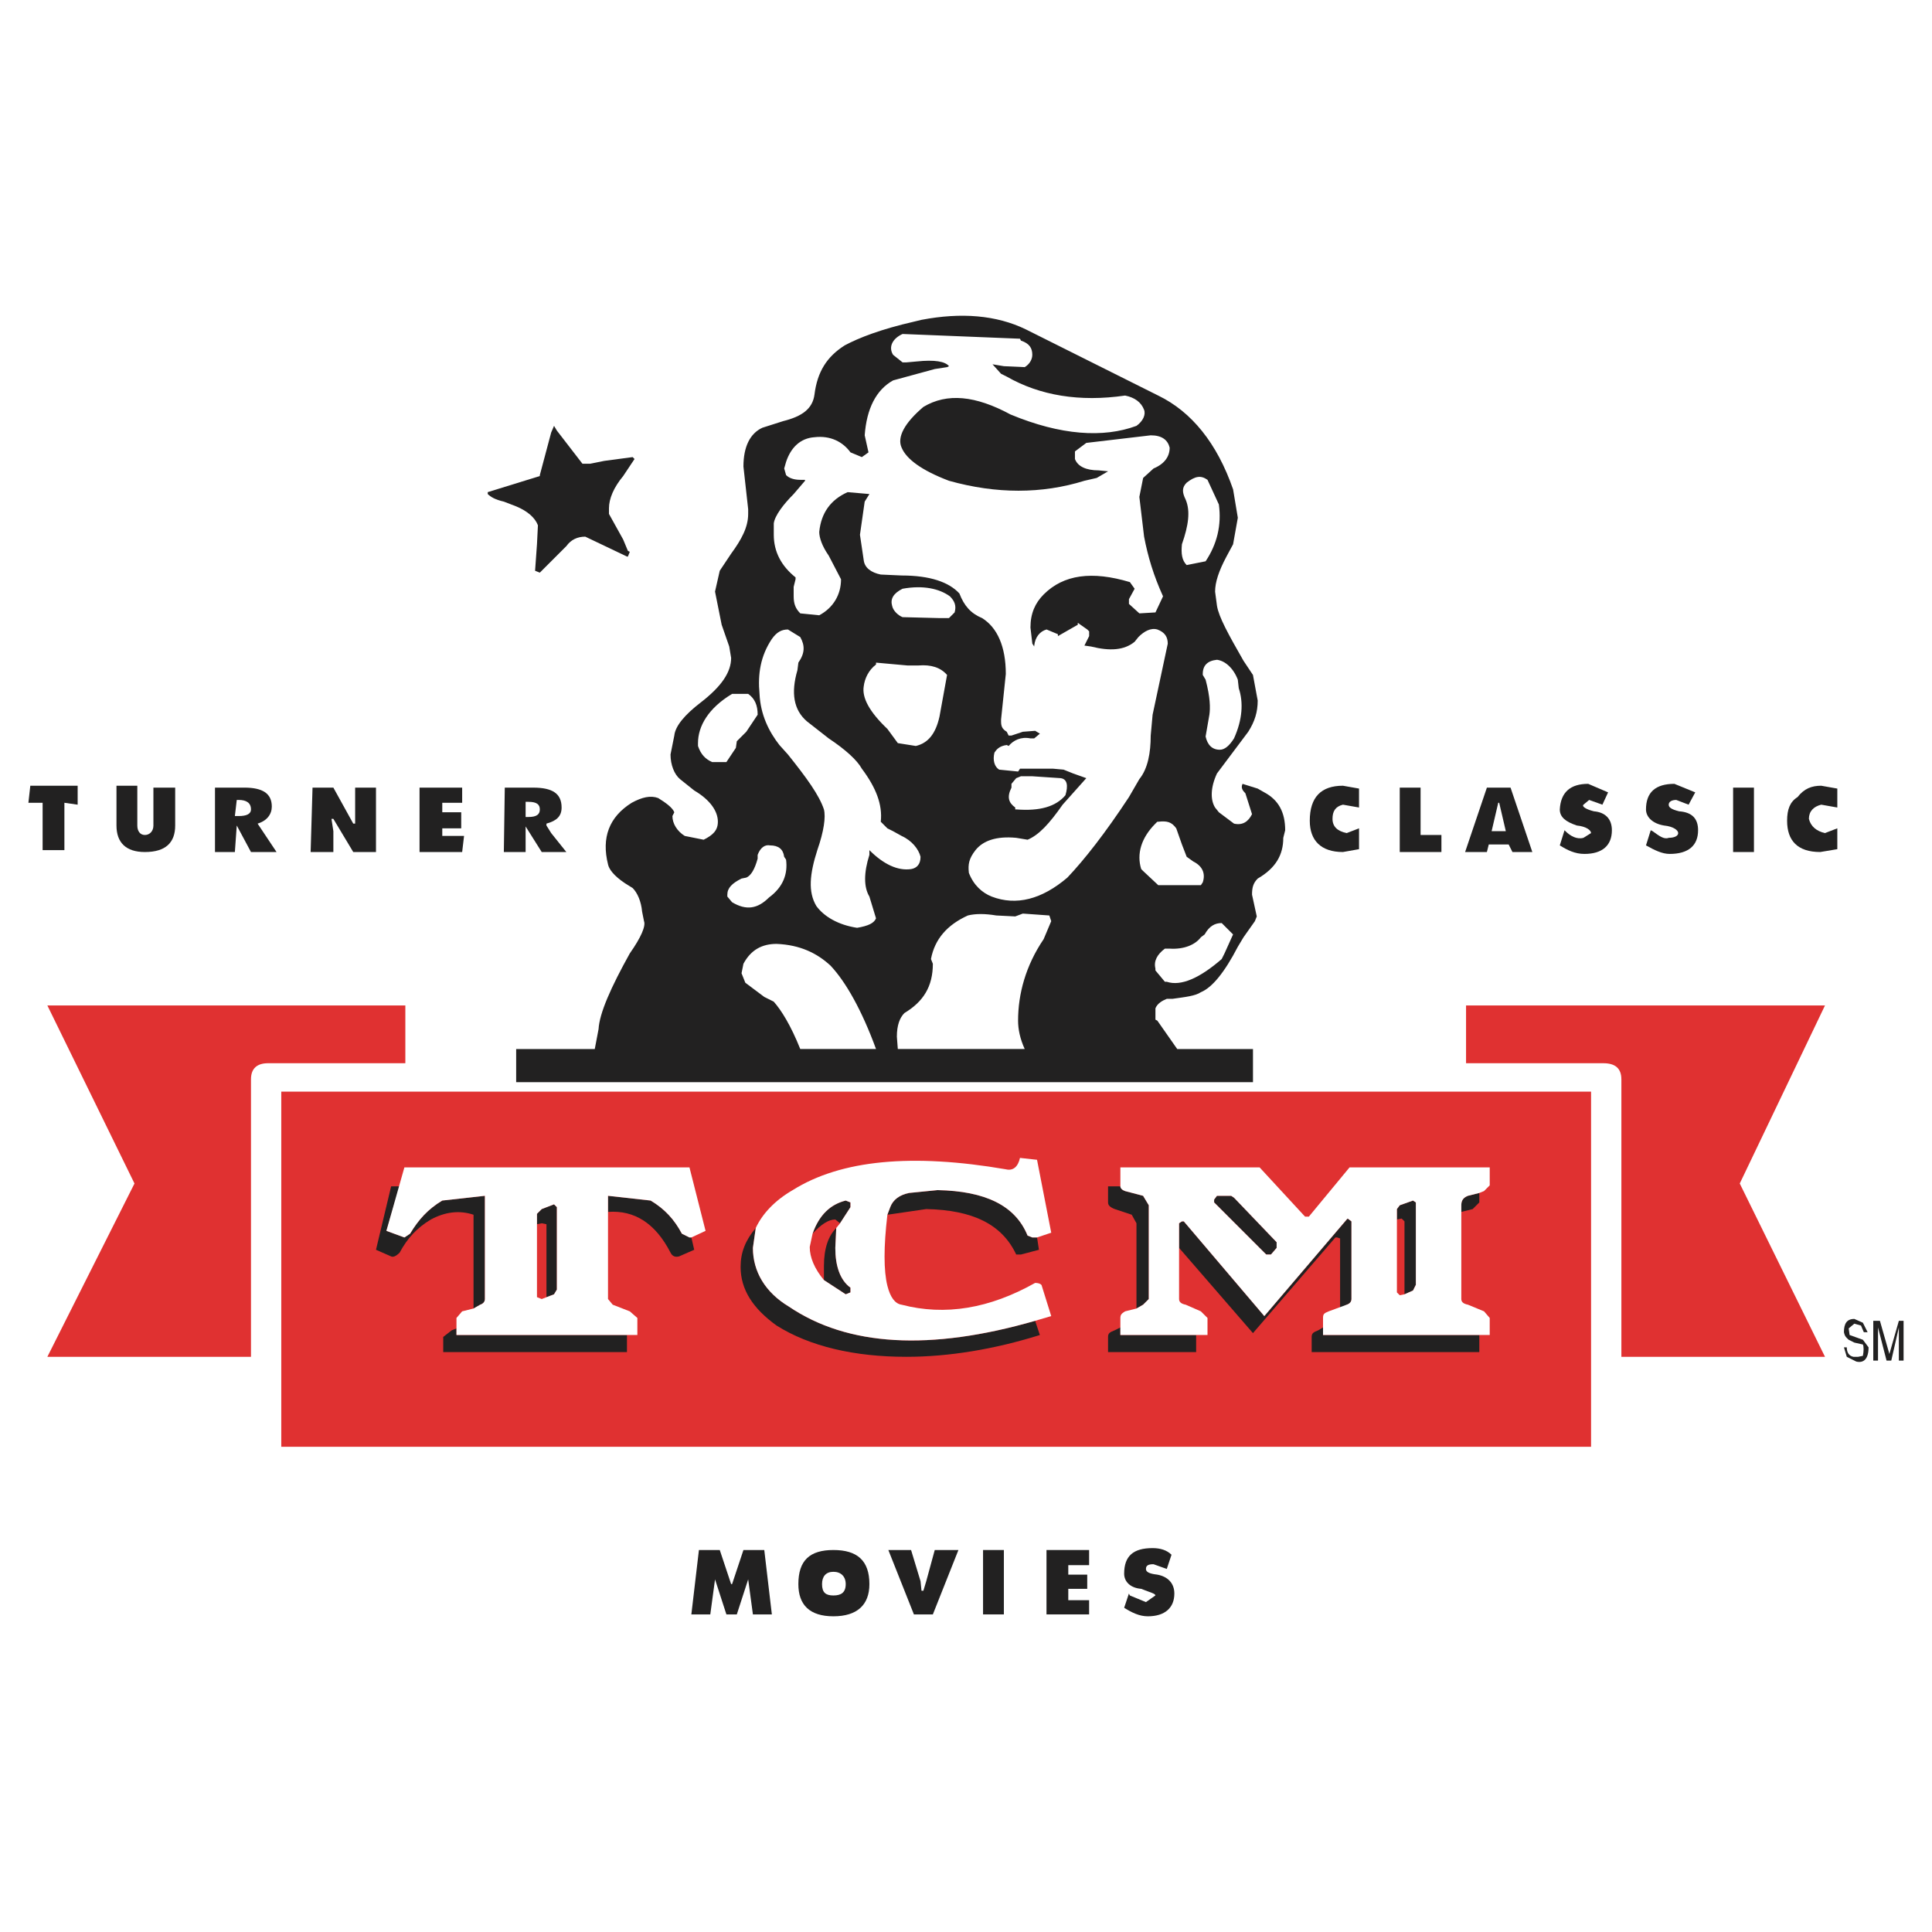 <?xml version="1.0" encoding="utf-8"?>
<!-- Generator: Adobe Illustrator 13.0.0, SVG Export Plug-In . SVG Version: 6.00 Build 14948)  -->
<!DOCTYPE svg PUBLIC "-//W3C//DTD SVG 1.0//EN" "http://www.w3.org/TR/2001/REC-SVG-20010904/DTD/svg10.dtd">
<svg version="1.0" id="Layer_1" xmlns="http://www.w3.org/2000/svg" xmlns:xlink="http://www.w3.org/1999/xlink" x="0px" y="0px"
	 width="192.756px" height="192.756px" viewBox="0 0 192.756 192.756" enable-background="new 0 0 192.756 192.756"
	 xml:space="preserve">
<g>
	<polygon fill-rule="evenodd" clip-rule="evenodd" fill="#FFFFFF" points="0,0 192.756,0 192.756,192.756 0,192.756 0,0 	"/>
	<polygon fill-rule="evenodd" clip-rule="evenodd" fill="#E03131" points="28.063,108.912 158.74,108.912 158.74,144.346 
		28.063,144.346 28.063,108.912 	"/>
	<path fill-rule="evenodd" clip-rule="evenodd" fill="#E03131" d="M26.74,106.078h13.701v-5.764H4.725l8.693,17.764l-8.693,17.291
		H25.04v-27.686C25.04,106.551,25.701,106.078,26.74,106.078L26.74,106.078z"/>
	<path fill-rule="evenodd" clip-rule="evenodd" fill="#E03131" d="M159.969,106.078h-13.701v-5.764h35.812l-8.504,17.764
		l8.504,17.291h-20.315v-27.686C161.764,106.551,161.103,106.078,159.969,106.078L159.969,106.078z"/>
	<path fill-rule="evenodd" clip-rule="evenodd" fill="#222121" d="M147.591,133.195H132v-0.756l-0.473,0.283
		c-0.473,0.189-0.661,0.283-0.661,0.662v1.512h16.725V133.195L147.591,133.195z"/>
	<polygon fill-rule="evenodd" clip-rule="evenodd" fill="#222121" points="127.37,123.936 123.118,119.494 122.835,119.307 
		121.417,119.307 121.134,119.684 121.134,119.967 126.331,125.164 126.803,125.164 127.37,124.502 127.37,123.936 	"/>
	<path fill-rule="evenodd" clip-rule="evenodd" fill="#222121" d="M145.795,120.25v0.662l1.134-0.283l0.662-0.662v-0.945
		l-1.134,0.285C145.984,119.494,145.795,119.779,145.795,120.25L145.795,120.25z"/>
	<polygon fill-rule="evenodd" clip-rule="evenodd" fill="#222121" points="140.977,119.779 139.653,120.25 139.37,120.629 
		139.37,121.668 139.843,121.574 140.126,121.857 140.126,129.133 140.977,128.754 141.26,128.188 141.26,119.967 140.977,119.779 	
		"/>
	<path fill-rule="evenodd" clip-rule="evenodd" fill="#222121" d="M110.551,118.361v1.605c0,0.283,0.189,0.473,0.662,0.662
		l1.7,0.566l0.473,0.852v8.504l0.661-0.379l0.567-0.566v-9.355l-0.567-0.943l-1.795-0.473c-0.283-0.096-0.473-0.283-0.473-0.473
		H110.551L110.551,118.361z"/>
	<path fill-rule="evenodd" clip-rule="evenodd" fill="#222121" d="M125.008,133.006l8.221-9.543h0.189l0.283,0.096v6.992
		l0.661-0.379c0.283-0.094,0.473-0.283,0.473-0.566v-7.748l-0.378-0.283l-0.095,0.094l-8.221,9.639l-8.031-9.449h-0.189
		l-0.283,0.189v2.455L125.008,133.006L125.008,133.006z"/>
	<path fill-rule="evenodd" clip-rule="evenodd" fill="#222121" d="M119.339,133.195h-7.56v-0.756l-0.566,0.283
		c-0.473,0.189-0.662,0.283-0.662,0.662v1.512h8.788V133.195L119.339,133.195z"/>
	<path fill-rule="evenodd" clip-rule="evenodd" fill="#FFFFFF" d="M112.252,118.834l1.795,0.473l0.567,0.943v9.355l-0.567,0.566
		l-0.661,0.379l-1.134,0.283c-0.283,0.188-0.473,0.283-0.473,0.66v1.701h8.693v-1.701l-0.661-0.66l-1.513-0.662
		c-0.472-0.094-0.661-0.283-0.661-0.566v-7.559l0.283-0.189h0.189l8.031,9.449l8.221-9.639l0.095-0.094l0.378,0.283v7.748
		c0,0.283-0.189,0.473-0.473,0.566l-1.795,0.662c-0.473,0.188-0.567,0.283-0.567,0.66v1.701h16.63v-1.701l-0.567-0.66l-1.605-0.662
		c-0.473-0.094-0.662-0.283-0.662-0.566v-9.355c0-0.471,0.189-0.756,0.662-0.943l1.134-0.285l0.472-0.188l0.567-0.568v-1.795
		h-13.984l-4.062,4.914h-0.378l-4.536-4.914h-13.89v1.891C111.779,118.551,111.969,118.738,112.252,118.834L112.252,118.834z
		 M127.37,124.502l-0.567,0.662h-0.472l-5.197-5.197v-0.283l0.283-0.377h1.418l0.283,0.188l4.252,4.441V124.502L127.37,124.502z
		 M141.26,119.967v8.221l-0.283,0.566l-0.851,0.379l-0.473,0.094l-0.283-0.283v-8.314l0.283-0.379l1.323-0.471L141.26,119.967
		L141.26,119.967z"/>
	<path fill-rule="evenodd" clip-rule="evenodd" fill="#222121" d="M82.205,127.715l2.173,1.418l0.473-0.189v-0.473
		c-1.04-0.756-1.512-2.172-1.512-3.969l0.094-1.984c-0.756,0.756-1.229,1.984-1.229,3.781V127.715L82.205,127.715z"/>
	<path fill-rule="evenodd" clip-rule="evenodd" fill="#222121" d="M78.709,130.361c-2.362-1.418-3.591-3.496-3.591-5.859
		l0.284-1.984c-1.04,1.229-1.512,2.457-1.512,3.875c0,2.268,1.228,4.158,3.59,5.857c3.307,2.08,7.748,3.119,12.945,3.119
		c4.252,0,8.788-0.756,13.323-2.174l-0.473-1.416C92.788,134.803,84.567,134.33,78.709,130.361L78.709,130.361z"/>
	<path fill-rule="evenodd" clip-rule="evenodd" fill="#222121" d="M102.52,123.273c-1.229-3.023-4.252-4.439-8.976-4.535
		l-2.834,0.283c-0.945,0.189-1.606,0.662-1.89,1.418l-0.284,0.756l3.875-0.566c4.63,0.094,7.559,1.512,8.976,4.535h0.473
		l1.795-0.473l-0.188-1.229h-0.473L102.52,123.273L102.52,123.273z"/>
	<path fill-rule="evenodd" clip-rule="evenodd" fill="#222121" d="M84.378,119.779c-1.512,0.377-2.646,1.416-3.307,3.307
		c0.851-0.945,1.606-1.418,2.268-1.418l0.472,0.379l1.04-1.607v-0.473L84.378,119.779L84.378,119.779z"/>
	<path fill-rule="evenodd" clip-rule="evenodd" fill="#FFFFFF" d="M100.347,116.66c-9.354-1.605-16.441-0.945-21.26,2.078
		c-1.795,1.041-3.024,2.363-3.685,3.779l-0.284,1.984c0,2.363,1.229,4.441,3.591,5.859c5.858,3.969,14.079,4.441,24.566,1.418
		l1.606-0.473l-0.944-3.023c0-0.096-0.189-0.285-0.662-0.285c-4.535,2.553-8.976,3.309-13.323,2.174
		c-0.661-0.094-1.134-0.756-1.417-1.889c-0.377-1.514-0.377-3.875,0-7.088l0.284-0.756c0.284-0.756,0.945-1.229,1.89-1.418
		l2.834-0.283c4.724,0.096,7.748,1.512,8.976,4.535l0.473,0.189h0.473l1.417-0.473l-1.417-7.275l-1.701-0.188
		C101.575,116.377,101.103,116.85,100.347,116.66L100.347,116.66z M83.811,122.047l-0.378,0.471l-0.094,1.984
		c0,1.797,0.472,3.213,1.512,3.969v0.473l-0.473,0.189l-2.173-1.418c-0.945-1.133-1.417-2.268-1.417-3.307l0.283-1.322
		c0.662-1.891,1.795-2.93,3.307-3.307l0.473,0.188v0.473L83.811,122.047L83.811,122.047z"/>
	<path fill-rule="evenodd" clip-rule="evenodd" fill="#222121" d="M39.024,118.361l-1.512,6.33l1.512,0.662
		c0.188,0.094,0.472,0,0.85-0.379c0.756-1.416,1.701-2.457,3.118-3.307c1.417-0.756,2.835-0.945,4.252-0.473v9.355l0.662-0.379
		c0.283-0.094,0.472-0.283,0.472-0.566v-10.299l-4.252,0.473c-1.417,0.85-2.362,1.889-3.212,3.307l-0.567,0.377l-1.795-0.66
		l1.323-4.441H39.024L39.024,118.361z"/>
	<polygon fill-rule="evenodd" clip-rule="evenodd" fill="#222121" points="62.551,133.195 45.543,133.195 45.543,132.535 
		45.071,132.723 44.221,133.385 44.221,134.896 62.551,134.896 62.551,133.195 	"/>
	<path fill-rule="evenodd" clip-rule="evenodd" fill="#222121" d="M68.032,123.086c-0.756-1.418-1.701-2.457-3.118-3.307
		l-4.252-0.473v1.605c2.646-0.189,4.724,1.135,6.236,4.062c0.189,0.379,0.473,0.473,0.851,0.379l1.512-0.662l-0.283-1.229h-0.189
		L68.032,123.086L68.032,123.086z"/>
	<polygon fill-rule="evenodd" clip-rule="evenodd" fill="#222121" points="55.276,120.156 54.047,120.629 53.575,121.102 
		53.575,122.141 54.047,122.047 54.52,122.141 54.52,129.416 55.276,129.133 55.559,128.66 55.559,120.439 55.276,120.156 	"/>
	<path fill-rule="evenodd" clip-rule="evenodd" fill="#FFFFFF" d="M68.032,123.086l0.756,0.377h0.189l1.417-0.66l-1.606-6.332
		H40.346l-1.795,6.332l1.795,0.66l0.567-0.377c0.85-1.418,1.795-2.457,3.212-3.307l4.252-0.473v10.299
		c0,0.283-0.189,0.473-0.472,0.566l-0.662,0.379l-1.134,0.283l-0.567,0.66v1.701H63.59v-1.701l-0.755-0.66l-1.701-0.662
		l-0.472-0.566v-10.299l4.252,0.473C66.331,120.629,67.275,121.668,68.032,123.086L68.032,123.086z M55.559,120.439v8.221
		l-0.283,0.473l-1.229,0.473l-0.473-0.189v-8.314l0.473-0.473l1.229-0.473L55.559,120.439L55.559,120.439z"/>
	<path fill-rule="evenodd" clip-rule="evenodd" fill="#222121" d="M83.149,156.818c0.756,0,1.229,0.473,1.229,1.229
		c0,0.85-0.472,1.133-1.229,1.133c-0.755,0-1.134-0.283-1.134-1.133C82.016,157.291,82.394,156.818,83.149,156.818L83.149,156.818z
		 M83.149,154.645c-2.362,0-3.496,1.039-3.496,3.402c0,2.078,1.134,3.211,3.496,3.211c2.363,0,3.591-1.133,3.591-3.211
		C86.74,155.684,85.512,154.645,83.149,154.645L83.149,154.645z"/>
	<polygon fill-rule="evenodd" clip-rule="evenodd" fill="#222121" points="108.661,154.645 104.409,154.645 104.409,161.07 
		108.661,161.07 108.661,159.652 106.583,159.652 106.583,158.518 108.473,158.518 108.473,157.102 106.583,157.102 
		106.583,156.156 108.661,156.156 108.661,154.645 	"/>
	<path fill-rule="evenodd" clip-rule="evenodd" fill="#222121" d="M114.992,154.455c-1.89,0-2.835,0.756-2.835,2.551
		c0,0.756,0.567,1.418,1.701,1.512c0.944,0.379,1.417,0.473,1.417,0.662l-0.944,0.662l-1.606-0.662l-0.095-0.189l-0.473,1.418
		c0.756,0.473,1.512,0.85,2.362,0.85c1.701,0,2.646-0.85,2.646-2.268c0-1.039-0.661-1.699-1.7-1.889
		c-0.851-0.096-1.134-0.283-1.134-0.568c0-0.377,0.283-0.471,0.756-0.471l1.322,0.471l0.473-1.416
		C116.409,154.645,115.748,154.455,114.992,154.455L114.992,154.455z"/>
	<polygon fill-rule="evenodd" clip-rule="evenodd" fill="#222121" points="73.04,158.047 72.945,158.047 71.811,154.645 
		69.732,154.645 68.977,161.07 70.866,161.07 71.339,157.574 72.473,161.07 73.512,161.07 74.646,157.574 75.118,161.07 
		77.008,161.07 76.252,154.645 74.173,154.645 73.04,158.047 	"/>
	<polygon fill-rule="evenodd" clip-rule="evenodd" fill="#222121" points="88.63,154.645 91.181,161.07 93.071,161.07 
		95.622,154.645 93.26,154.645 92.41,157.762 92.126,158.707 91.937,158.707 91.843,157.762 90.898,154.645 88.63,154.645 	"/>
	<polygon fill-rule="evenodd" clip-rule="evenodd" fill="#222121" points="98.079,161.07 100.157,161.07 100.157,154.645 
		98.079,154.645 98.079,161.07 	"/>
	<polygon fill-rule="evenodd" clip-rule="evenodd" fill="#222121" points="2.834,80.093 4.252,80.093 4.252,84.818 6.425,84.818 
		6.425,80.093 7.748,80.283 7.748,78.393 3.024,78.393 2.834,80.093 	"/>
	<path fill-rule="evenodd" clip-rule="evenodd" fill="#222121" d="M15.307,82.361c0,0.567-0.378,0.945-0.851,0.945
		c-0.472,0-0.756-0.378-0.756-0.945v-3.968h-2.079v3.968c0,1.701,0.945,2.646,2.834,2.646c2.079,0,3.024-0.945,3.024-2.646v-3.779
		h-2.173V82.361L15.307,82.361z"/>
	<path fill-rule="evenodd" clip-rule="evenodd" fill="#222121" d="M25.701,82.172c0.944-0.283,1.417-0.945,1.417-1.701
		c0-1.323-0.945-1.89-2.74-1.89h-2.929v6.425h1.984l0.189-2.646l1.417,2.646h2.551L25.701,82.172L25.701,82.172z M23.622,79.81
		h0.189c0.756,0,1.229,0.283,1.229,0.945c0,0.472-0.473,0.662-1.229,0.662h-0.378L23.622,79.81L23.622,79.81z"/>
	<polygon fill-rule="evenodd" clip-rule="evenodd" fill="#222121" points="30.992,85.007 33.26,85.007 33.26,82.928 33.071,81.7 
		33.26,81.7 35.244,85.007 37.512,85.007 37.512,78.582 35.433,78.582 35.433,82.172 35.244,82.172 33.26,78.582 31.181,78.582 
		30.992,85.007 	"/>
	<polygon fill-rule="evenodd" clip-rule="evenodd" fill="#222121" points="46.11,78.582 41.858,78.582 41.858,85.007 46.11,85.007 
		46.299,83.4 44.126,83.4 44.126,82.645 46.016,82.645 46.016,81.038 44.126,81.038 44.126,80.093 46.11,80.093 46.11,78.582 	"/>
	<path fill-rule="evenodd" clip-rule="evenodd" fill="#222121" d="M52.441,79.999h0.284c0.85,0,1.134,0.284,1.134,0.756
		s-0.284,0.756-1.134,0.756h-0.284V79.999L52.441,79.999z M50.268,85.007h2.173v-2.551l1.606,2.551h2.457l-1.512-1.89l-0.473-0.756
		v-0.189c1.04-0.283,1.512-0.755,1.512-1.606c0-1.417-0.945-1.984-2.834-1.984h-2.835L50.268,85.007L50.268,85.007z"/>
	<path fill-rule="evenodd" clip-rule="evenodd" fill="#222121" d="M135.591,78.676l-1.606-0.284c-2.173,0-3.308,1.134-3.308,3.496
		c0,1.984,1.135,3.118,3.308,3.118l1.606-0.284v-2.079l-1.229,0.473c-0.944-0.189-1.417-0.662-1.417-1.417s0.283-1.229,1.039-1.417
		l1.606,0.283V78.676L135.591,78.676z"/>
	<polygon fill-rule="evenodd" clip-rule="evenodd" fill="#222121" points="139.653,85.007 143.811,85.007 143.811,83.306 
		141.732,83.306 141.732,78.582 139.653,78.582 139.653,85.007 	"/>
	<path fill-rule="evenodd" clip-rule="evenodd" fill="#222121" d="M164.221,84.345c0.851,0.473,1.606,0.851,2.362,0.851
		c1.89,0,2.835-0.851,2.835-2.362c0-1.134-0.567-1.795-1.891-1.89c-0.756-0.189-1.039-0.378-1.039-0.661
		c0-0.284,0.283-0.473,0.756-0.473l1.229,0.473l0.661-1.229l-2.079-0.85c-1.889,0-2.834,0.85-2.834,2.551
		c0,0.756,0.661,1.417,1.795,1.606c0.945,0.095,1.418,0.473,1.418,0.756c0,0.283-0.379,0.472-0.945,0.472
		c-0.473,0.189-0.945-0.189-1.606-0.661l-0.188-0.095L164.221,84.345L164.221,84.345z"/>
	<polygon fill-rule="evenodd" clip-rule="evenodd" fill="#222121" points="172.913,78.582 174.992,78.582 174.992,85.007 
		172.913,85.007 172.913,78.582 	"/>
	<path fill-rule="evenodd" clip-rule="evenodd" fill="#222121" d="M157.984,83.589c-0.661,0.189-1.323-0.189-1.795-0.661
		l-0.095-0.095l-0.473,1.512c0.756,0.473,1.512,0.851,2.457,0.851c1.795,0,2.74-0.851,2.74-2.362c0-1.134-0.662-1.795-1.796-1.89
		c-0.756-0.189-1.228-0.473-1.039-0.661l0.566-0.473l1.323,0.473l0.567-1.229l-1.984-0.85c-1.796,0-2.74,0.85-2.835,2.551
		c0,0.756,0.567,1.229,1.701,1.606c0.944,0.095,1.417,0.473,1.417,0.756L157.984,83.589L157.984,83.589z"/>
	<path fill-rule="evenodd" clip-rule="evenodd" fill="#222121" d="M183.308,78.676l-1.606-0.284c-0.945,0-1.701,0.284-2.362,1.134
		c-0.756,0.473-1.04,1.229-1.04,2.362c0,1.984,1.04,3.118,3.308,3.118l1.701-0.284v-2.079l-1.229,0.473
		c-0.851-0.189-1.418-0.662-1.606-1.417c0-0.756,0.473-1.229,1.229-1.417l1.606,0.283V78.676L183.308,78.676z"/>
	<path fill-rule="evenodd" clip-rule="evenodd" fill="#222121" d="M148.347,78.582l-2.173,6.425h2.173l0.188-0.756h1.984
		l0.378,0.756h1.984l-2.173-6.425H148.347L148.347,78.582z M148.819,82.928l0.661-2.835h0.095l0.661,2.835H148.819L148.819,82.928z"
		/>
	<path fill-rule="evenodd" clip-rule="evenodd" fill="#222121" d="M183.969,132.912c0-0.85,0.283-1.322,1.039-1.322l0.851,0.377
		l0.473,0.945h-0.378l-0.284-0.662l-0.661-0.188l-0.566,0.473l0.094,0.66l1.323,0.473l0.567,0.756c0,1.135-0.473,1.605-1.229,1.418
		l-0.945-0.473l-0.283-0.945h0.283c0,0.473,0.189,0.85,0.661,0.945h0.473l0.473-0.096c0.095-0.471,0.095-0.943,0-1.133l-0.851-0.189
		l-0.566-0.283C184.252,133.479,184.062,133.385,183.969,132.912L183.969,132.912z"/>
	<polygon fill-rule="evenodd" clip-rule="evenodd" fill="#222121" points="189.921,135.746 189.449,135.746 189.449,132.439 
		188.693,135.746 188.221,135.746 187.37,132.439 187.37,135.746 186.897,135.746 186.897,131.779 187.56,131.779 188.504,135.086 
		189.449,131.779 189.921,131.779 189.921,135.746 	"/>
	<path fill-rule="evenodd" clip-rule="evenodd" fill="#222121" d="M51.496,50.519c1.134,0.472,1.89,1.134,2.173,1.89l-0.095,1.89
		l-0.189,2.646l0.473,0.189l2.646-2.646c0.473-0.662,1.134-0.945,1.89-0.945l4.158,1.984h0.094l0.189-0.472l-0.189-0.095
		l-0.472-1.134l-1.417-2.551v-0.567c0-0.945,0.473-2.079,1.417-3.212l1.134-1.701l-0.189-0.189l-2.834,0.378l-1.417,0.283H58.11
		l-2.551-3.307l-0.283-0.473l-0.284,0.662L53.858,47.4v0.095l-5.197,1.606v0.189c0.283,0.284,0.756,0.567,1.606,0.756L51.496,50.519
		L51.496,50.519z"/>
	<path fill-rule="evenodd" clip-rule="evenodd" fill="#FFFFFF" d="M73.04,69.228c-2.362,1.417-3.402,3.212-3.402,4.913v0.284
		c0.284,0.85,0.756,1.323,1.417,1.606h1.417l0.945-1.417l0.094-0.662l0.945-0.945l1.134-1.701c0-0.945-0.284-1.606-0.945-2.079
		H73.04L73.04,69.228z"/>
	<path fill-rule="evenodd" clip-rule="evenodd" fill="#FFFFFF" d="M78.236,85.479c-0.094-0.756-0.567-1.134-1.417-1.134
		c-0.472-0.094-0.945,0.189-1.228,0.945v0.378c-0.284,1.039-0.662,1.701-1.134,1.889l-0.473,0.095
		c-0.945,0.473-1.417,0.945-1.417,1.606v0.189l0.473,0.567c1.417,0.851,2.551,0.661,3.685-0.473c1.417-1.039,1.89-2.362,1.701-3.779
		L78.236,85.479L78.236,85.479z"/>
	<path fill-rule="evenodd" clip-rule="evenodd" fill="#FFFFFF" d="M75.779,69.228c0.095,2.079,0.945,3.779,1.984,5.102l0.851,0.945
		c1.89,2.362,3.118,4.063,3.59,5.48c0.189,0.756,0,2.173-0.661,4.063c-0.756,2.362-0.945,4.157-0.095,5.575
		c0.756,1.04,2.173,1.89,4.063,2.173c1.134-0.189,1.701-0.473,1.889-0.945l-0.661-2.173c-0.567-0.945-0.567-2.362,0-4.158v-0.472
		c1.417,1.417,2.834,2.079,4.158,1.89c0.567-0.094,0.945-0.472,0.945-1.229c-0.189-0.756-0.851-1.606-1.89-2.079l-1.417-0.756
		l-0.661-0.661c0.189-1.701-0.473-3.402-1.89-5.292c-0.472-0.851-1.606-1.89-3.307-3.024l-2.173-1.701
		c-1.323-1.134-1.606-2.834-0.945-5.103l0.095-0.755c0.661-0.945,0.661-1.701,0.189-2.551l-1.229-0.756
		c-0.662,0-1.134,0.283-1.606,0.944C75.874,65.448,75.591,67.243,75.779,69.228L75.779,69.228z"/>
	<path fill-rule="evenodd" clip-rule="evenodd" fill="#FFFFFF" d="M89.48,66.298l-2.079-0.188v0.188
		c-0.755,0.567-1.134,1.417-1.228,2.173c-0.189,1.134,0.567,2.551,2.362,4.252l1.04,1.417l1.795,0.284
		c1.229-0.284,1.984-1.229,2.362-2.929l0.472-1.89l0.284-2.268c-0.662-0.756-1.606-1.04-2.835-0.945H90.52L89.48,66.298
		L89.48,66.298z"/>
	<path fill-rule="evenodd" clip-rule="evenodd" fill="#FFFFFF" d="M89.008,60.44L89.008,60.44c0.095,0.472,0.567,0.945,1.04,1.134
		l3.685,0.094h0.945l0.567-0.567c0.189-0.661,0-1.134-0.473-1.606c-1.039-0.755-2.646-1.134-4.724-0.755
		C89.103,59.211,88.819,59.778,89.008,60.44L89.008,60.44z"/>
	<path fill-rule="evenodd" clip-rule="evenodd" fill="#FFFFFF" d="M100.913,78.582c-0.472,0.945-0.283,1.512,0.378,1.984v0.189
		h0.095c2.362,0.189,3.969-0.284,4.913-1.417c0.284-0.945,0.189-1.606-0.472-1.701l-3.969-0.189l-0.473,0.189l-0.473,0.567V78.582
		L100.913,78.582z"/>
	<path fill-rule="evenodd" clip-rule="evenodd" fill="#FFFFFF" d="M115.465,81.983l-0.189,0.188
		c-1.417,1.417-1.89,3.024-1.417,4.536l0.188,0.189l1.513,1.417h4.252L120,88.03c0.283-0.85,0-1.606-0.945-2.079l-0.661-0.473
		l-1.039-2.834c-0.473-0.661-0.945-0.756-1.795-0.661H115.465L115.465,81.983z"/>
	<path fill-rule="evenodd" clip-rule="evenodd" fill="#FFFFFF" d="M120.189,93.227l-0.378,0.284
		c-0.567,0.756-1.701,1.229-3.118,1.134h-0.473c-0.756,0.567-1.134,1.229-0.945,1.984v0.189l0.945,1.133h0.188
		c1.418,0.473,3.308-0.377,5.48-2.267l0.283-0.567l0.851-1.89l-1.134-1.134C121.229,92.093,120.661,92.377,120.189,93.227
		L120.189,93.227z"/>
	<path fill-rule="evenodd" clip-rule="evenodd" fill="#FFFFFF" d="M118.394,56.377l1.89-0.378c1.134-1.701,1.606-3.591,1.323-5.669
		l-1.134-2.457c-0.661-0.472-1.229-0.377-2.079,0.284c-0.473,0.473-0.473,0.945-0.095,1.701c0.473,1.134,0.284,2.551-0.378,4.441
		C117.827,55.243,117.921,55.904,118.394,56.377L118.394,56.377z"/>
	<path fill-rule="evenodd" clip-rule="evenodd" fill="#FFFFFF" d="M120,67.243v0.094l0.283,0.473
		c0.473,1.795,0.473,2.834,0.378,3.496l-0.378,2.173c0.189,0.85,0.662,1.322,1.418,1.322c0.472,0,0.944-0.377,1.417-1.134
		c0.851-1.89,0.945-3.59,0.473-5.007l-0.095-0.851c-0.473-1.229-1.323-1.89-2.079-1.984C120.473,65.92,120,66.393,120,67.243
		L120,67.243z"/>
	<path fill-rule="evenodd" clip-rule="evenodd" fill="#222121" d="M102.236,36.629l-2.079-0.095l-1.134-0.189l0.851,0.945
		l0.567,0.284c3.307,1.89,7.275,2.551,11.811,1.89c0.945,0.189,1.606,0.662,1.89,1.417c0.189,0.472-0.095,1.134-0.756,1.606
		c-3.307,1.229-7.559,0.945-12.566-1.134c-3.497-1.89-6.331-2.173-8.693-0.755c-1.89,1.606-2.646,3.023-2.173,4.062
		c0.473,1.134,1.984,2.268,4.725,3.307c4.724,1.323,9.26,1.323,13.512,0l1.228-0.283l1.134-0.662l-0.944-0.094
		c-1.229,0-2.079-0.378-2.362-1.134v-0.756l1.134-0.85l6.425-0.756c1.135,0,1.701,0.472,1.891,1.228
		c0,0.851-0.473,1.606-1.606,2.079l-1.04,0.945l-0.378,1.89l0.473,3.968c0.378,1.984,0.945,3.874,1.89,5.953l-0.756,1.606
		l-1.606,0.095l-1.039-0.945v-0.473l0.567-1.039l-0.473-0.662c-3.779-1.134-6.614-0.756-8.599,1.229
		c-0.851,0.85-1.322,1.89-1.322,3.307l0.188,1.606l0.189,0.284v-0.094c0.094-0.851,0.566-1.417,1.228-1.606l1.134,0.472v0.189
		l1.984-1.134v-0.189l0.945,0.662l0.188,0.189v0.472l-0.472,0.945l0.661,0.094c1.89,0.473,3.307,0.378,4.347-0.473l0.378-0.472
		c0.566-0.567,1.228-0.945,1.89-0.756c0.756,0.283,1.039,0.756,1.039,1.417l-1.512,7.087l-0.189,2.079
		c0,1.701-0.283,3.307-1.134,4.347l-1.039,1.795c-2.362,3.591-4.44,6.236-6.142,8.031c-2.551,2.173-5.103,2.835-7.559,1.89
		c-0.945-0.378-1.796-1.134-2.268-2.362c-0.095-0.85,0-1.417,0.661-2.268c0.756-0.945,2.079-1.417,4.063-1.229l1.134,0.189
		c1.134-0.472,2.174-1.606,3.496-3.496l2.362-2.646l-1.322-0.472l-0.945-0.378l-1.039-0.094h-3.308l-0.188,0.283l-1.89-0.189
		c-0.473-0.283-0.662-0.945-0.473-1.701c0.188-0.284,0.473-0.661,1.229-0.756l0.188,0.095c0.473-0.567,1.229-0.945,2.174-0.756
		h0.378l0.566-0.472l-0.473-0.283l-1.229,0.094l-1.134,0.378h-0.283l-0.188-0.378c-0.473-0.284-0.567-0.567-0.567-1.04v-0.189
		l0.473-4.535c0-2.74-0.851-4.63-2.362-5.575c-1.134-0.472-1.795-1.228-2.268-2.457c-1.04-1.134-2.929-1.795-5.764-1.795
		l-2.079-0.094c-0.945-0.189-1.606-0.662-1.701-1.417l-0.378-2.551l0.472-3.308l0.473-0.756l-2.173-0.189
		c-1.701,0.756-2.646,2.079-2.834,3.969c0,0.567,0.283,1.417,0.945,2.362l1.229,2.362c0,1.512-0.756,2.835-2.173,3.591l-1.89-0.189
		c-0.473-0.473-0.662-0.945-0.662-1.701V58.55l0.189-0.756v-0.188c-1.417-1.134-2.173-2.551-2.173-4.252v-1.134
		c0.095-0.756,0.945-1.89,1.984-2.929l1.134-1.323v-0.095h-0.472c-0.662,0-1.134-0.188-1.417-0.472l-0.189-0.662l0.189-0.661
		c0.472-1.417,1.417-2.362,2.834-2.457c1.606-0.188,2.835,0.473,3.591,1.512l1.134,0.472l0.662-0.472l-0.378-1.701
		c0.189-2.646,1.134-4.536,2.835-5.48l4.157-1.134l1.229-0.189l0.189-0.095c-0.378-0.472-1.417-0.661-3.212-0.472l-1.04,0.094
		h-0.378L89.103,35.4c-0.473-0.756-0.095-1.606,0.945-2.079l11.716,0.473l0.095,0.188c0.851,0.284,1.134,0.756,1.134,1.417
		C102.992,35.873,102.709,36.345,102.236,36.629L102.236,36.629z M91.181,32.093c-3.307,0.756-5.48,1.606-6.898,2.362
		c-1.795,1.134-2.74,2.646-3.023,4.913c-0.189,1.417-1.229,2.173-3.118,2.646l-2.079,0.662c-1.228,0.567-1.89,1.89-1.89,3.874
		l0.472,4.252v0.472c0,1.323-0.661,2.551-1.701,3.968l-1.134,1.701l-0.472,2.079L72,62.33l0.756,2.173l0.189,1.134
		c0,1.417-0.945,2.834-3.023,4.441c-1.606,1.229-2.551,2.362-2.646,3.307l-0.378,1.89c0,1.04,0.378,1.984,0.945,2.457l1.417,1.134
		c1.606,0.945,2.362,2.079,2.362,3.118c0,0.85-0.473,1.323-1.417,1.795l-1.89-0.378c-0.756-0.472-1.228-1.229-1.228-1.984
		l0.188-0.378c-0.188-0.472-0.85-0.945-1.606-1.417c-0.756-0.283-1.606-0.094-2.646,0.473c-2.268,1.417-3.023,3.496-2.362,6.142
		c0.094,0.472,0.567,1.134,1.701,1.89l0.756,0.472c0.472,0.473,0.851,1.323,0.945,2.362l0.189,0.945
		c0.189,0.473-0.283,1.606-1.417,3.213c-1.89,3.4-3.024,5.953-3.118,7.559l-0.378,1.984h-7.842v3.307h73.512v-3.307h-7.559
		l-1.984-2.834l-0.189-0.096v-1.133c0.189-0.473,0.662-0.756,1.134-0.945h0.567c1.322-0.189,2.268-0.283,2.835-0.662
		c1.134-0.473,2.361-1.983,3.685-4.535l0.567-0.945l1.134-1.606l0.188-0.472l-0.473-2.173c0-0.662,0.095-1.134,0.567-1.606
		c1.795-1.039,2.551-2.362,2.551-4.063l0.189-0.756c0-1.795-0.661-3.023-2.079-3.78l-0.661-0.377l-1.512-0.473
		c-0.189,0.378,0,0.662,0.283,0.945l0.661,2.079c-0.378,0.756-0.944,1.134-1.795,0.945l-1.512-1.134l-0.378-0.472
		c-0.473-0.756-0.473-1.984,0.188-3.401l3.118-4.158c0.662-1.04,0.945-1.984,0.945-3.118l-0.473-2.551l-0.944-1.417
		c-1.513-2.646-2.457-4.347-2.646-5.48l-0.188-1.417c0-0.945,0.378-2.079,1.134-3.496l0.661-1.228l0.473-2.646l-0.473-2.834
		c-1.606-4.63-4.157-7.748-7.464-9.354l-13.229-6.614c-2.93-1.417-6.426-1.701-10.394-0.945L91.181,32.093L91.181,32.093z
		 M120.473,47.873l1.134,2.457c0.283,2.079-0.189,3.969-1.323,5.669l-1.89,0.378c-0.473-0.473-0.566-1.134-0.473-2.079
		c0.662-1.89,0.851-3.308,0.378-4.441c-0.378-0.756-0.378-1.228,0.095-1.701C119.244,47.495,119.812,47.4,120.473,47.873
		L120.473,47.873z M90.047,58.739c2.079-0.378,3.685,0,4.724,0.755c0.473,0.473,0.662,0.945,0.473,1.606l-0.567,0.567h-0.945
		l-3.685-0.094c-0.473-0.189-0.945-0.662-1.04-1.134C88.819,59.778,89.103,59.211,90.047,58.739L90.047,58.739z M79.654,66.109
		l-0.095,0.755c-0.662,2.268-0.378,3.969,0.945,5.103l2.173,1.701c1.701,1.134,2.835,2.173,3.307,3.024
		c1.417,1.89,2.079,3.591,1.89,5.292l0.661,0.661l0.567,0.284l0.85,0.472c1.04,0.472,1.701,1.323,1.89,2.079
		c0,0.756-0.378,1.134-0.945,1.229c-1.323,0.189-2.74-0.472-4.158-1.89v0.472c-0.567,1.795-0.567,3.213,0,4.158l0.661,2.173
		c-0.188,0.472-0.755,0.756-1.889,0.945c-1.89-0.284-3.308-1.134-4.063-2.173c-0.85-1.417-0.661-3.212,0.095-5.575
		c0.661-1.89,0.851-3.307,0.661-4.063c-0.472-1.417-1.701-3.118-3.59-5.48l-0.851-0.945c-1.039-1.323-1.89-3.023-1.984-5.102
		c-0.188-1.984,0.095-3.78,1.229-5.481c0.473-0.661,0.945-0.944,1.606-0.944l1.229,0.756C80.315,64.409,80.315,65.164,79.654,66.109
		L79.654,66.109z M74.646,69.228c0.662,0.472,0.945,1.134,0.945,2.079l-1.134,1.701l-0.945,0.945l-0.094,0.662l-0.945,1.417h-1.417
		c-0.662-0.284-1.134-0.756-1.417-1.606v-0.284c0-1.701,1.04-3.496,3.402-4.913H74.646L74.646,69.228z M90.52,66.393h1.134
		c1.229-0.095,2.173,0.189,2.835,0.945l-0.756,4.158c-0.378,1.701-1.134,2.646-2.362,2.929l-1.795-0.284l-1.04-1.417
		c-1.795-1.701-2.551-3.118-2.362-4.252c0.094-0.756,0.473-1.606,1.228-2.173v-0.188l2.079,0.188L90.52,66.393L90.52,66.393z
		 M78.425,85.763c0.189,1.417-0.283,2.74-1.701,3.779c-1.134,1.134-2.268,1.323-3.685,0.473l-0.473-0.567v-0.189
		c0-0.662,0.473-1.134,1.417-1.606l0.473-0.095c0.472-0.188,0.85-0.85,1.134-1.889V85.29c0.283-0.755,0.756-1.039,1.228-0.945
		c0.851,0,1.323,0.378,1.417,1.134L78.425,85.763L78.425,85.763z M123.591,68.661c0.473,1.417,0.378,3.118-0.473,5.007
		c-0.473,0.756-0.945,1.134-1.417,1.134c-0.756,0-1.229-0.472-1.418-1.322l0.378-2.173c0.095-0.662,0.095-1.701-0.378-3.496
		L120,67.337v-0.094c0-0.851,0.473-1.323,1.417-1.417c0.756,0.095,1.606,0.756,2.079,1.984L123.591,68.661L123.591,68.661z
		 M101.858,77.448h1.134l2.835,0.189c0.661,0.095,0.756,0.756,0.472,1.701c-0.944,1.134-2.551,1.606-4.913,1.417h-0.095v-0.189
		c-0.661-0.473-0.85-1.04-0.378-1.984v-0.378l0.473-0.567L101.858,77.448L101.858,77.448z M99.401,91.337l1.89,0.095l0.756-0.284
		l2.646,0.189l0.188,0.567l-0.756,1.795c-1.795,2.646-2.551,5.48-2.551,8.126c0,0.85,0.188,1.795,0.661,2.834H89.575l-0.094-1.229
		c0-1.133,0.284-1.891,0.756-2.361c1.89-1.135,2.834-2.646,2.834-4.914l-0.189-0.472c0.378-1.984,1.606-3.402,3.685-4.347
		C97.323,91.148,98.268,91.148,99.401,91.337L99.401,91.337z M117.921,84.251l0.473,1.228l0.661,0.473
		C120,86.424,120.283,87.18,120,88.03l-0.188,0.284h-4.252l-1.513-1.417l-0.188-0.189c-0.473-1.512,0-3.118,1.417-4.536l0.189-0.188
		h0.095c0.85-0.095,1.322,0,1.795,0.661L117.921,84.251L117.921,84.251z M116.693,94.645c1.417,0.095,2.551-0.378,3.118-1.134
		l0.378-0.284c0.472-0.85,1.039-1.134,1.7-1.134l1.134,1.134l-0.851,1.89l-0.283,0.567c-2.173,1.89-4.062,2.74-5.48,2.267h-0.188
		l-0.945-1.133v-0.189c-0.188-0.756,0.189-1.417,0.945-1.984H116.693L116.693,94.645z M87.401,104.66h-7.559
		c-0.945-2.361-1.89-3.873-2.646-4.725l-0.945-0.473l-1.89-1.416l-0.378-0.945l0.189-0.945c0.756-1.417,1.89-1.984,3.307-1.984
		c2.362,0.094,4.063,0.945,5.386,2.173C84.378,97.951,85.984,100.787,87.401,104.66L87.401,104.66z"/>
</g>
</svg>
